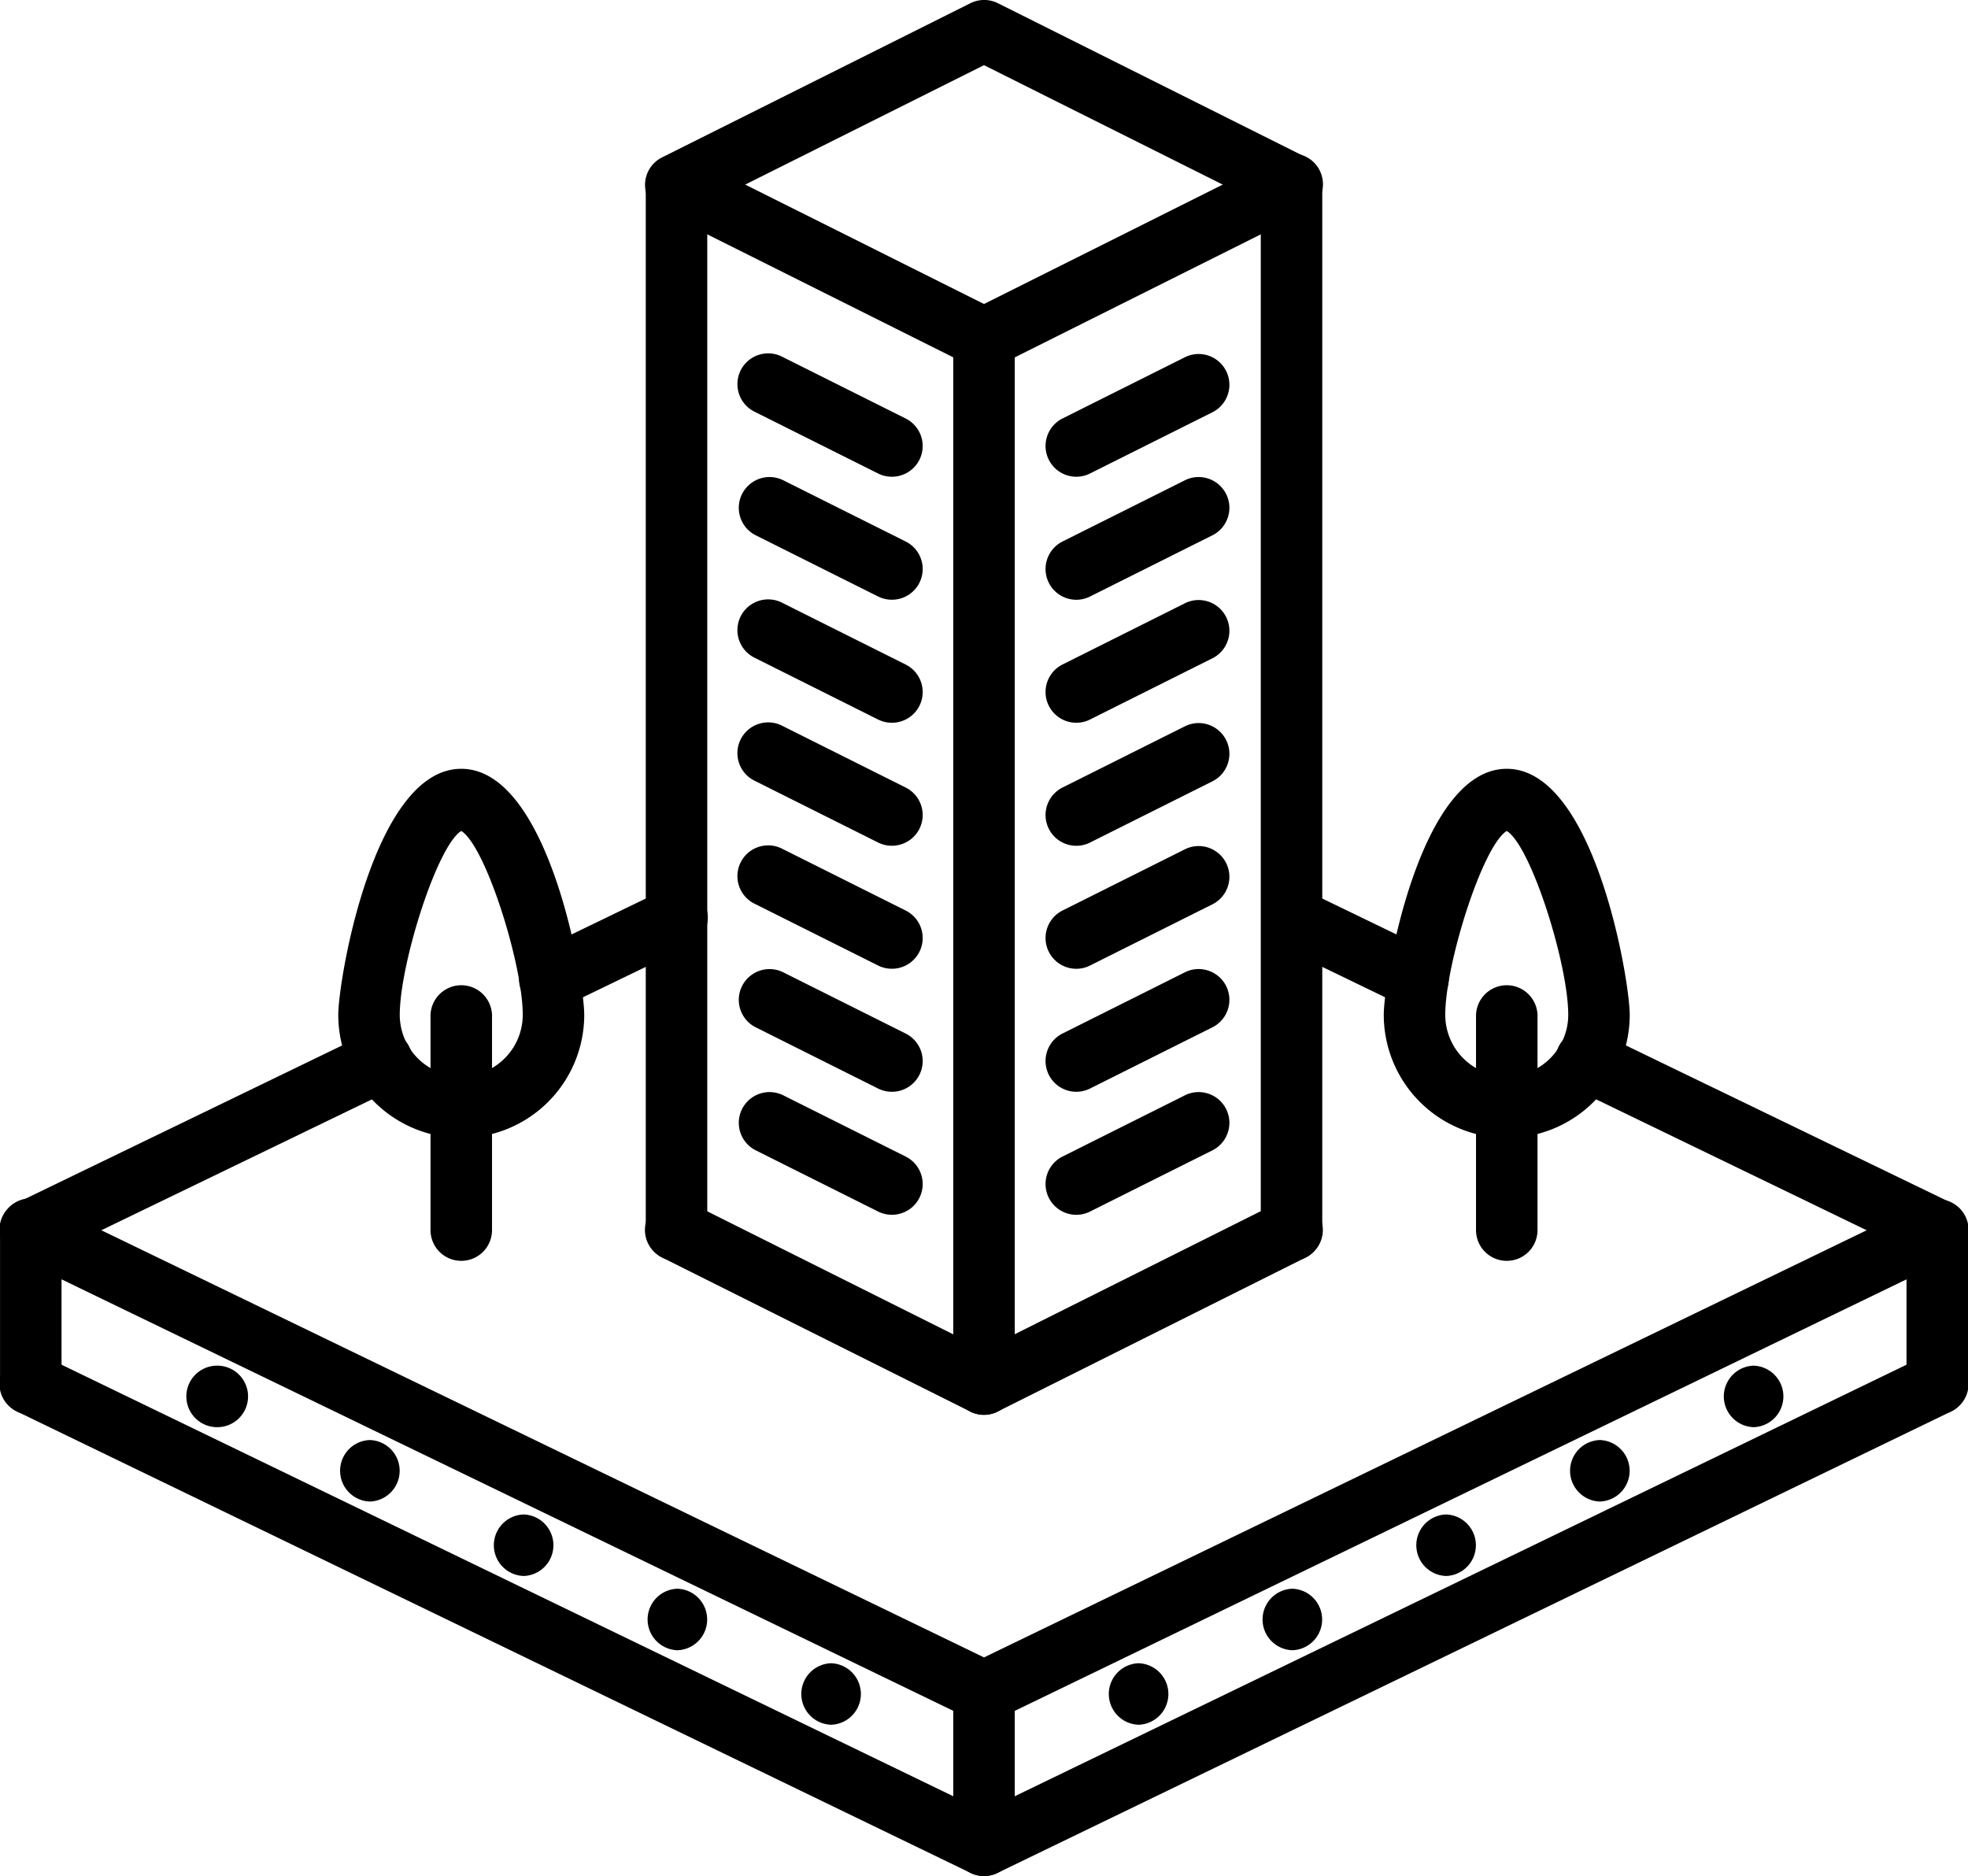 <svg xmlns="http://www.w3.org/2000/svg" width="52.454" height="50" viewBox="0 0 52.454 50">
  <g id="project" transform="translate(0.001 -1.496)">
    <g id="Group_764" data-name="Group 764" transform="translate(-0.001 33.466)">
      <path id="Path_2872" data-name="Path 2872" d="M26.226,54.436a.817.817,0,0,1-.357-.082L.462,42.06a.82.82,0,1,1,.714-1.476l25.05,12.122,25.05-12.121a.82.82,0,1,1,.714,1.476L26.583,54.355a.822.822,0,0,1-.357.081Z" transform="translate(0.001 -40.503)"/>
    </g>
    <g id="Group_765" data-name="Group 765" transform="translate(-0.001 37.563)">
      <path id="Path_2873" data-name="Path 2873" d="M26.226,59.436a.817.817,0,0,1-.357-.082L.462,47.06a.82.82,0,1,1,.714-1.476l25.05,12.122,25.05-12.121a.82.82,0,1,1,.714,1.476L26.583,59.355a.822.822,0,0,1-.357.081Z" transform="translate(0.001 -45.503)"/>
    </g>
    <g id="Group_766" data-name="Group 766" transform="translate(0 33.465)">
      <path id="Path_2874" data-name="Path 2874" d="M.82,46.24A.819.819,0,0,1,0,45.42v-4.1a.82.82,0,1,1,1.639,0v4.1A.819.819,0,0,1,.82,46.24Z" transform="translate(0 -40.503)"/>
    </g>
    <g id="Group_767" data-name="Group 767" transform="translate(50.814 33.465)">
      <path id="Path_2875" data-name="Path 2875" d="M62.82,46.24a.819.819,0,0,1-.82-.82v-4.1a.82.82,0,0,1,1.639,0v4.1A.819.819,0,0,1,62.82,46.24Z" transform="translate(-62 -40.503)"/>
    </g>
    <g id="Group_768" data-name="Group 768" transform="translate(25.407 45.759)">
      <path id="Path_2876" data-name="Path 2876" d="M31.82,61.24a.819.819,0,0,1-.82-.82v-4.1a.82.82,0,0,1,1.639,0v4.1A.819.819,0,0,1,31.82,61.24Z" transform="translate(-31 -55.503)"/>
    </g>
    <g id="Group_769" data-name="Group 769" transform="translate(33.623 43.842)">
      <path id="Path_2877" data-name="Path 2877" d="M41.849,54.8a.82.82,0,0,1-.009-1.639h.009a.82.82,0,0,1,0,1.639Z" transform="translate(-41.025 -53.164)"/>
    </g>
    <g id="Group_770" data-name="Group 770" transform="translate(45.917 37.894)">
      <path id="Path_2878" data-name="Path 2878" d="M56.849,47.545a.82.82,0,0,1-.009-1.639h.009a.82.82,0,0,1,0,1.639Z" transform="translate(-56.025 -45.906)"/>
    </g>
    <g id="Group_771" data-name="Group 771" transform="translate(41.819 39.876)">
      <path id="Path_2879" data-name="Path 2879" d="M51.849,49.964a.82.82,0,0,1-.009-1.639h.009a.82.82,0,0,1,0,1.639Z" transform="translate(-51.025 -48.325)"/>
    </g>
    <g id="Group_772" data-name="Group 772" transform="translate(37.721 41.86)">
      <path id="Path_2880" data-name="Path 2880" d="M46.849,52.384a.82.82,0,0,1-.009-1.639h.009a.82.82,0,0,1,0,1.639Z" transform="translate(-46.025 -50.745)"/>
    </g>
    <g id="Group_773" data-name="Group 773" transform="translate(29.525 45.825)">
      <path id="Path_2881" data-name="Path 2881" d="M36.849,57.223a.82.82,0,0,1-.009-1.639h.009a.82.82,0,0,1,0,1.639Z" transform="translate(-36.025 -55.584)"/>
    </g>
    <g id="Group_774" data-name="Group 774" transform="translate(17.232 43.842)">
      <path id="Path_2882" data-name="Path 2882" d="M21.849,54.8a.82.82,0,0,1-.009-1.639h.009a.82.82,0,0,1,0,1.639Z" transform="translate(-21.025 -53.164)"/>
    </g>
    <g id="Group_775" data-name="Group 775" transform="translate(4.938 37.894)">
      <path id="Path_2883" data-name="Path 2883" d="M6.849,47.545a.82.82,0,0,1-.009-1.639h.009a.82.82,0,1,1,0,1.639Z" transform="translate(-6.025 -45.906)"/>
    </g>
    <g id="Group_776" data-name="Group 776" transform="translate(9.036 39.876)">
      <path id="Path_2884" data-name="Path 2884" d="M11.849,49.964a.82.82,0,0,1-.009-1.639h.009a.82.82,0,0,1,0,1.639Z" transform="translate(-11.025 -48.325)"/>
    </g>
    <g id="Group_777" data-name="Group 777" transform="translate(13.134 41.86)">
      <path id="Path_2885" data-name="Path 2885" d="M16.849,52.384a.82.82,0,0,1-.009-1.639h.009a.82.82,0,0,1,0,1.639Z" transform="translate(-16.025 -50.745)"/>
    </g>
    <g id="Group_778" data-name="Group 778" transform="translate(21.329 45.825)">
      <path id="Path_2886" data-name="Path 2886" d="M26.849,57.223a.82.82,0,0,1-.009-1.639h.009a.82.82,0,0,1,0,1.639Z" transform="translate(-26.025 -55.584)"/>
    </g>
    <g id="Group_779" data-name="Group 779" transform="translate(13.836 25.14)">
      <path id="Path_2887" data-name="Path 2887" d="M17.7,33.616a.819.819,0,0,1-.357-1.557l3.375-1.633a.82.82,0,1,1,.714,1.476l-3.375,1.633A.831.831,0,0,1,17.7,33.616Z" transform="translate(-16.882 -30.345)"/>
    </g>
    <g id="Group_780" data-name="Group 780" transform="translate(0 28.948)">
      <path id="Path_2888" data-name="Path 2888" d="M.82,41.148a.819.819,0,0,1-.357-1.557L9.8,35.072a.82.82,0,1,1,.714,1.476l-9.34,4.518a.82.82,0,0,1-.357.082Z" transform="translate(0 -34.991)"/>
    </g>
    <g id="Group_781" data-name="Group 781" transform="translate(33.603 25.139)">
      <path id="Path_2889" data-name="Path 2889" d="M45.191,33.613a.818.818,0,0,1-.357-.082L41.463,31.9a.82.82,0,0,1,.714-1.476l3.371,1.631a.82.82,0,0,1-.357,1.558Z" transform="translate(-41 -30.343)"/>
    </g>
    <g id="Group_782" data-name="Group 782" transform="translate(41.472 28.945)">
      <path id="Path_2890" data-name="Path 2890" d="M60.762,41.147a.818.818,0,0,1-.357-.082l-9.342-4.52a.82.82,0,1,1,.714-1.476l9.342,4.52a.82.82,0,0,1-.357,1.558Z" transform="translate(-50.601 -34.988)"/>
    </g>
    <g id="Group_783" data-name="Group 783" transform="translate(17.211 33.467)">
      <path id="Path_2891" data-name="Path 2891" d="M30.015,46.242a.821.821,0,0,1-.366-.086l-8.2-4.1a.82.82,0,1,1,.734-1.466l7.829,3.915,7.829-3.915a.82.82,0,1,1,.734,1.466l-8.2,4.1a.827.827,0,0,1-.367.086Z" transform="translate(-21 -40.505)"/>
    </g>
    <g id="Group_784" data-name="Group 784" transform="translate(17.211 5.596)">
      <path id="Path_2892" data-name="Path 2892" d="M30.015,12.235a.821.821,0,0,1-.366-.086l-8.2-4.1a.82.82,0,0,1,.734-1.466L30.015,10.5l7.829-3.915a.82.82,0,1,1,.734,1.466l-8.2,4.1a.827.827,0,0,1-.367.086Z" transform="translate(-21 -6.498)"/>
    </g>
    <g id="Group_785" data-name="Group 785" transform="translate(17.21 1.496)">
      <path id="Path_2893" data-name="Path 2893" d="M38.21,7.235a.822.822,0,0,1-.366-.086L30.015,3.233,22.186,7.148a.82.82,0,1,1-.734-1.466l8.2-4.1a.819.819,0,0,1,.734,0l8.2,4.1a.82.82,0,0,1-.367,1.553Z" transform="translate(-20.999 -1.496)"/>
    </g>
    <g id="Group_786" data-name="Group 786" transform="translate(25.407 9.693)">
      <path id="Path_2894" data-name="Path 2894" d="M31.82,41.008a.819.819,0,0,1-.82-.82V12.317a.82.82,0,1,1,1.639,0V40.189A.819.819,0,0,1,31.82,41.008Z" transform="translate(-31 -11.497)"/>
    </g>
    <g id="Group_787" data-name="Group 787" transform="translate(33.603 5.594)">
      <path id="Path_2895" data-name="Path 2895" d="M41.82,36.007a.819.819,0,0,1-.82-.82V7.316a.82.82,0,0,1,1.639,0V35.188A.819.819,0,0,1,41.82,36.007Z" transform="translate(-41 -6.496)"/>
    </g>
    <g id="Group_788" data-name="Group 788" transform="translate(17.211 5.594)">
      <path id="Path_2896" data-name="Path 2896" d="M21.82,36.007a.819.819,0,0,1-.82-.82V7.316a.82.82,0,0,1,1.639,0V35.188A.819.819,0,0,1,21.82,36.007Z" transform="translate(-21 -6.496)"/>
    </g>
    <g id="Group_789" data-name="Group 789" transform="translate(19.668 30.594)">
      <path id="Path_2897" data-name="Path 2897" d="M28.1,40.278a.822.822,0,0,1-.366-.086l-3.279-1.64a.82.82,0,0,1,.734-1.466l3.279,1.64a.819.819,0,0,1-.368,1.552Z" transform="translate(-23.998 -37)"/>
    </g>
    <g id="Group_790" data-name="Group 790" transform="translate(19.668 27.316)">
      <path id="Path_2898" data-name="Path 2898" d="M28.1,36.278a.822.822,0,0,1-.366-.086l-3.279-1.64a.82.82,0,0,1,.734-1.466l3.279,1.64a.819.819,0,0,1-.368,1.552Z" transform="translate(-23.998 -33)"/>
    </g>
    <g id="Group_791" data-name="Group 791" transform="translate(19.668 24.037)">
      <path id="Path_2899" data-name="Path 2899" d="M28.1,32.278a.822.822,0,0,1-.366-.086l-3.279-1.64a.82.82,0,1,1,.734-1.466l3.279,1.64a.819.819,0,0,1-.368,1.552Z" transform="translate(-23.998 -29)"/>
    </g>
    <g id="Group_792" data-name="Group 792" transform="translate(19.668 20.759)">
      <path id="Path_2900" data-name="Path 2900" d="M28.1,28.278a.822.822,0,0,1-.366-.086l-3.279-1.64a.82.82,0,1,1,.734-1.466l3.279,1.64a.819.819,0,0,1-.368,1.552Z" transform="translate(-23.998 -25)"/>
    </g>
    <g id="Group_793" data-name="Group 793" transform="translate(19.668 17.481)">
      <path id="Path_2901" data-name="Path 2901" d="M28.1,24.278a.822.822,0,0,1-.366-.086l-3.279-1.64a.82.82,0,1,1,.734-1.466l3.279,1.64a.819.819,0,0,1-.368,1.552Z" transform="translate(-23.998 -21)"/>
    </g>
    <g id="Group_794" data-name="Group 794" transform="translate(19.668 14.202)">
      <path id="Path_2902" data-name="Path 2902" d="M28.1,20.278a.822.822,0,0,1-.366-.086l-3.279-1.64a.82.82,0,0,1,.734-1.466l3.279,1.64a.819.819,0,0,1-.368,1.552Z" transform="translate(-23.998 -17)"/>
    </g>
    <g id="Group_795" data-name="Group 795" transform="translate(19.668 10.924)">
      <path id="Path_2903" data-name="Path 2903" d="M28.1,16.278a.822.822,0,0,1-.366-.086l-3.279-1.64a.82.82,0,1,1,.734-1.466l3.279,1.64a.819.819,0,0,1-.368,1.552Z" transform="translate(-23.998 -13)"/>
    </g>
    <g id="Group_796" data-name="Group 796" transform="translate(27.866 30.594)">
      <path id="Path_2904" data-name="Path 2904" d="M34.821,40.278a.82.82,0,0,1-.368-1.553l3.279-1.64a.82.82,0,0,1,.734,1.466l-3.279,1.64A.812.812,0,0,1,34.821,40.278Z" transform="translate(-34 -36.999)"/>
    </g>
    <g id="Group_797" data-name="Group 797" transform="translate(27.866 27.315)">
      <path id="Path_2905" data-name="Path 2905" d="M34.821,36.278a.82.82,0,0,1-.368-1.553l3.279-1.64a.82.82,0,0,1,.734,1.466l-3.279,1.64a.812.812,0,0,1-.366.087Z" transform="translate(-34 -32.999)"/>
    </g>
    <g id="Group_798" data-name="Group 798" transform="translate(27.866 24.037)">
      <path id="Path_2906" data-name="Path 2906" d="M34.821,32.278a.82.82,0,0,1-.368-1.553l3.279-1.64a.82.82,0,0,1,.734,1.466l-3.279,1.64A.812.812,0,0,1,34.821,32.278Z" transform="translate(-34 -28.999)"/>
    </g>
    <g id="Group_799" data-name="Group 799" transform="translate(27.866 20.759)">
      <path id="Path_2907" data-name="Path 2907" d="M34.821,28.278a.82.82,0,0,1-.368-1.553l3.279-1.64a.82.82,0,0,1,.734,1.466l-3.279,1.64a.812.812,0,0,1-.366.087Z" transform="translate(-34 -24.999)"/>
    </g>
    <g id="Group_800" data-name="Group 800" transform="translate(27.866 17.48)">
      <path id="Path_2908" data-name="Path 2908" d="M34.821,24.278a.82.82,0,0,1-.368-1.553l3.279-1.64a.82.82,0,0,1,.734,1.466l-3.279,1.64a.812.812,0,0,1-.366.087Z" transform="translate(-34 -20.999)"/>
    </g>
    <g id="Group_801" data-name="Group 801" transform="translate(27.866 14.202)">
      <path id="Path_2909" data-name="Path 2909" d="M34.821,20.278a.82.82,0,0,1-.368-1.553l3.279-1.64a.82.82,0,0,1,.734,1.466l-3.279,1.64a.812.812,0,0,1-.366.087Z" transform="translate(-34 -16.999)"/>
    </g>
    <g id="Group_802" data-name="Group 802" transform="translate(27.866 10.923)">
      <path id="Path_2910" data-name="Path 2910" d="M34.821,16.278a.82.82,0,0,1-.368-1.553l3.279-1.64a.82.82,0,0,1,.734,1.466l-3.279,1.64A.812.812,0,0,1,34.821,16.278Z" transform="translate(-34 -12.999)"/>
    </g>
    <g id="Group_803" data-name="Group 803" transform="translate(36.881 21.986)">
      <path id="Path_2911" data-name="Path 2911" d="M48.278,36.334A3.282,3.282,0,0,1,45,33.056c0-.935.944-6.56,3.278-6.56s3.278,5.625,3.278,6.56A3.282,3.282,0,0,1,48.278,36.334Zm0-8.181c-.647.4-1.639,3.551-1.639,4.9a1.639,1.639,0,0,0,3.278,0C49.917,31.7,48.926,28.551,48.278,28.153Z" transform="translate(-45 -26.496)"/>
    </g>
    <g id="Group_804" data-name="Group 804" transform="translate(39.34 27.726)">
      <path id="Path_2912" data-name="Path 2912" d="M48.82,40.874a.819.819,0,0,1-.82-.82V34.32a.82.82,0,0,1,1.639,0v5.735A.819.819,0,0,1,48.82,40.874Z" transform="translate(-48 -33.5)"/>
    </g>
    <g id="Group_805" data-name="Group 805" transform="translate(9.015 21.986)">
      <path id="Path_2913" data-name="Path 2913" d="M14.278,36.334A3.282,3.282,0,0,1,11,33.056c0-.935.944-6.56,3.278-6.56s3.278,5.625,3.278,6.56A3.282,3.282,0,0,1,14.278,36.334Zm0-8.181c-.647.4-1.639,3.551-1.639,4.9a1.639,1.639,0,1,0,3.278,0C15.917,31.7,14.926,28.551,14.278,28.153Z" transform="translate(-11 -26.496)"/>
    </g>
    <g id="Group_806" data-name="Group 806" transform="translate(11.474 27.726)">
      <path id="Path_2914" data-name="Path 2914" d="M14.82,40.874a.819.819,0,0,1-.82-.82V34.32a.82.82,0,0,1,1.639,0v5.735A.819.819,0,0,1,14.82,40.874Z" transform="translate(-14 -33.5)"/>
    </g>
  </g>
</svg>
